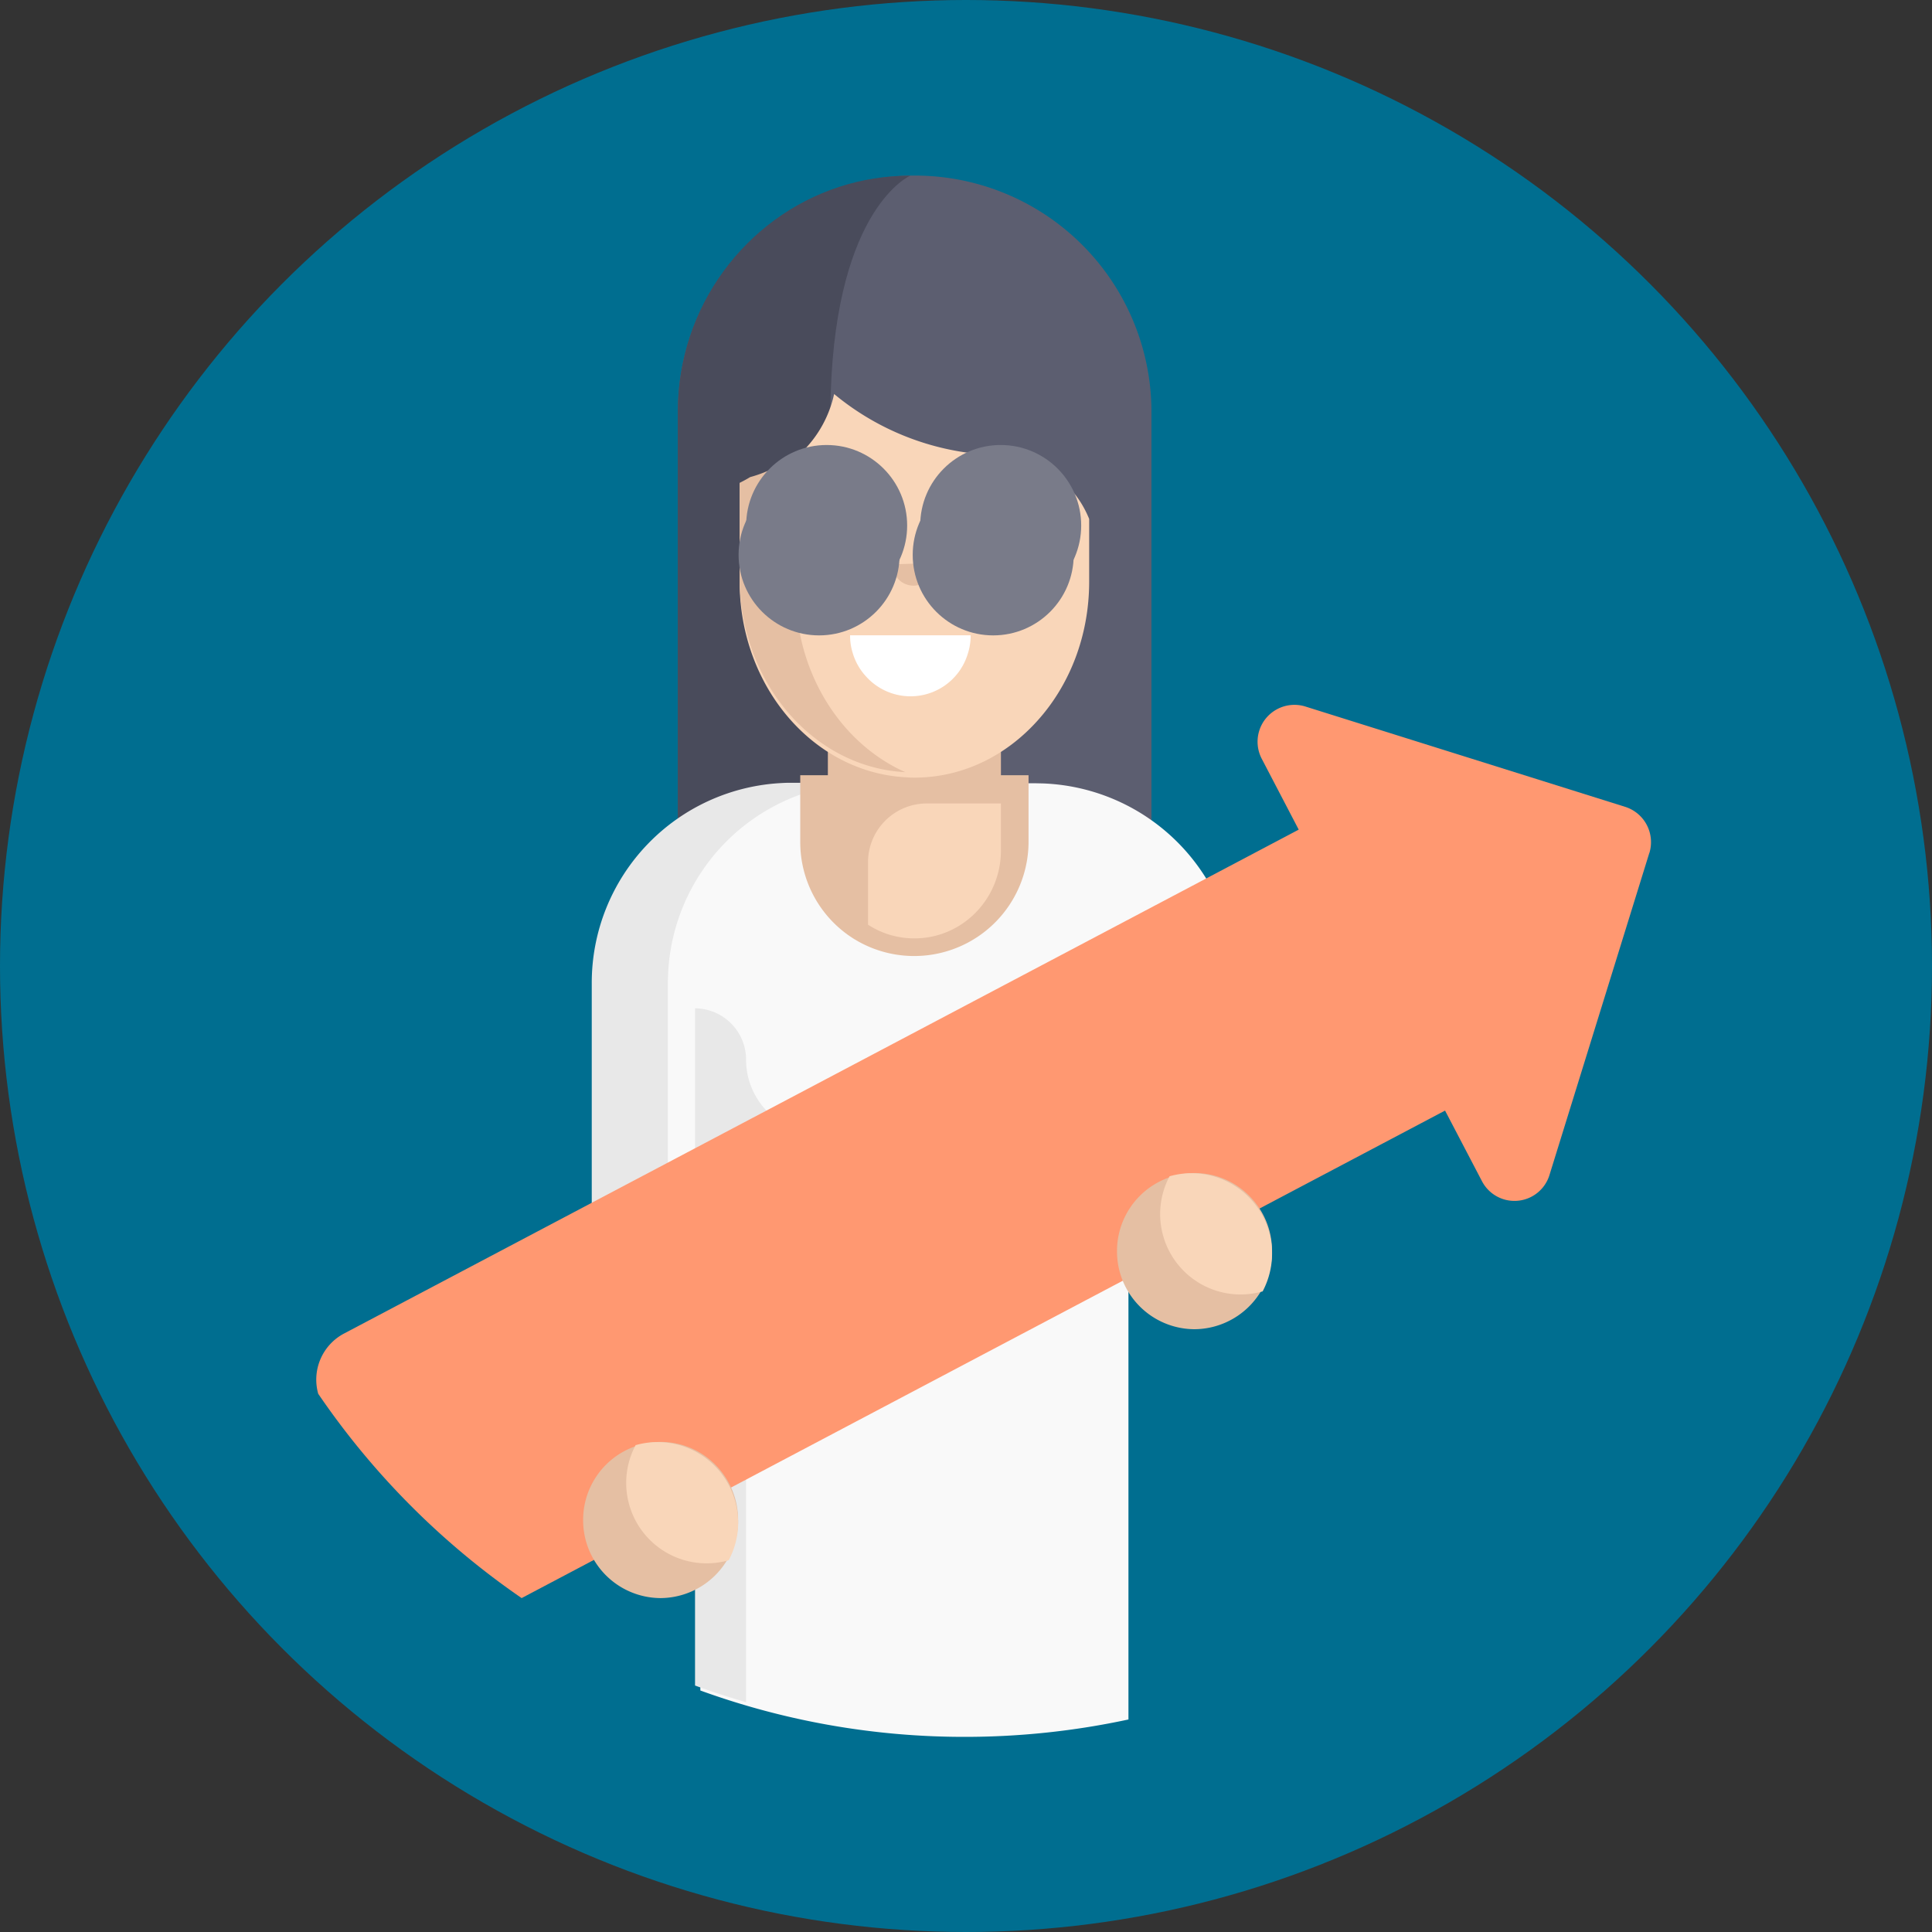 <svg xmlns="http://www.w3.org/2000/svg" width="24" height="24" viewBox="0 0 24 24">
    <rect x="0" y="0" width="24" height="24" fill="#333333" stroke="none"/>
    <g fill="none" fill-rule="nonzero">
        <circle cx="12" cy="12" r="12" fill="#006E90"/>
        <path fill="#5C5E70" d="M14.304 5.115v5.77l-.457-.215v.886H8.631v-.647l-.21.111V5.115c0-.653.213-1.257.575-1.744a2.948 2.948 0 0 1 2.366-1.19 2.938 2.938 0 0 1 2.942 2.934z"/>
        <path fill="#494B5B" d="M11.254 11.558l.024.105-1.807-.105-.844-.049v-.597l-.207.111V5.116c0-.653.21-1.257.566-1.744.355-.488.856-.86 1.437-1.05.279-.091.576-.14.885-.14 0 0-.913.389-.988 2.698-.068 2.1.78 5.992.934 6.678z"/>
        <g fill="#F9F9F9">
            <path d="M15.357 12.228l-2.953 2.633-5.043 3.94v-6.573A2.496 2.496 0 0 1 9.854 9.73h3.01l.09.002a2.495 2.495 0 0 1 2.403 2.496z"/>
            <path d="M14.018 11.186V21.36a9.65 9.65 0 0 1-2.034.216A9.603 9.603 0 0 1 8.7 21v-9.815a1.455 1.455 0 0 1 1.453-1.456h2.41a1.455 1.455 0 0 1 1.453 1.456z"/>
        </g>
        <path fill="#E8E8E8" d="M10.684 9.726l.09-.002h-.947c-.03 0-.06 0-.09.002a2.485 2.485 0 0 0-2.386 2.49v6.558h.946v-6.558a2.485 2.485 0 0 1 2.387-2.49z"/>
        <g fill="#E5BFA3">
            <path d="M12.777 9.63v.827a1.421 1.421 0 0 1-2.179 1.2 1.416 1.416 0 0 1-.657-1.2V9.63h2.836z"/>
            <path d="M12.434 8.663v1.794a1.076 1.076 0 1 1-2.15 0V8.663h2.15z"/>
        </g>
        <g fill="#F9D6B9">
            <path d="M12.434 9.981v.583c0 .604-.48 1.093-1.075 1.093-.212 0-.41-.062-.576-.17v-.77a.73.73 0 0 1 .723-.736h.928zM13.53 6.446v.78c0 .673-.243 1.281-.636 1.72-.393.441-.935.714-1.535.714-.034 0-.067-.001-.101-.004-1.152-.058-2.07-1.124-2.07-2.43v-1.22a1.47 1.47 0 0 0 .13-.031c.24-.066.427-.172.571-.293a1.432 1.432 0 0 0 .472-.784v-.004a3.298 3.298 0 0 0 1.892.753c.75.05 1.108.387 1.277.799z"/>
        </g>
        <g fill="#E5BFA3">
            <path d="M11.246 9.592c-1.145-.058-2.058-1.119-2.058-2.418V5.998a1.59 1.59 0 0 0 .13-.071c.239-.066.424-.172.567-.292v1.707c0 1.021.563 1.895 1.361 2.25zM11.608 6.995c0 .144-.105.272-.246.28a.263.263 0 0 1-.276-.265"/>
        </g>
        <path fill="#FFF" d="M12.058 7.892a.729.729 0 0 1-.034.224.743.743 0 0 1-1.265.288.735.735 0 0 1-.165-.288.729.729 0 0 1-.034-.224h1.498z"/>
        <g fill="#5C5E70">
            <path d="M12.696 6.815V6.32a.237.237 0 0 0-.24-.235.237.237 0 0 0-.239.235v.496c0 .13.107.235.24.235.132 0 .24-.105.24-.235zM10.061 6.319v.496c0 .13.107.235.24.235.132 0 .24-.105.24-.235V6.32a.237.237 0 0 0-.24-.235.237.237 0 0 0-.24.235z"/>
        </g>
        <g fill="#797B89" transform="translate(10.025 6.384)">
            <ellipse cx="2.406" cy=".144" rx="1" ry="1"/>
            <ellipse cx="2.313" cy=".509" rx="1" ry="1"/>
            <ellipse cx=".244" cy=".144" rx="1" ry="1"/>
            <ellipse cx=".15" cy=".509" rx="1" ry="1"/>
        </g>
        <path fill="#E8E8E8" d="M14.411 12.525l-.466 2.257H9.268v6.363a9.477 9.477 0 0 1-.632-.206h-.002v-8.413a.638.638 0 0 1 .634.637c0 .506.41.917.913.917h2.85c.504 0 .914-.411.914-.917v-.17c0-.258.208-.468.466-.468z"/>
        <path fill="#FF9871" d="M20.488 10.597l-1.24 4a.455.455 0 0 1-.838.077l-.459-.878L6.48 19.852a9.722 9.722 0 0 1-2.527-2.538.648.648 0 0 1 .32-.748l11.86-6.26-.459-.88a.458.458 0 0 1 .54-.65l3.975 1.247a.46.46 0 0 1 .3.574z"/>
        <path fill="#E5BFA3" d="M9.17 18.882a.97.97 0 0 1-.964.97.966.966 0 0 1-.962-.97.968.968 0 0 1 .963-.97c.531 0 .962.435.962.97z"/>
        <path fill="#F9D6B9" d="M9.17 18.912c0 .17-.043.33-.118.47a.999.999 0 0 1-1.156-1.43 1 1 0 0 1 1.273.96z"/>
        <path fill="#E5BFA3" d="M15.802 15.542a.97.97 0 0 1-.963.97.966.966 0 0 1-.963-.97.968.968 0 0 1 .963-.97c.532 0 .963.435.963.97z"/>
        <path fill="#F9D6B9" d="M15.802 15.572c0 .17-.043.33-.117.47a.999.999 0 0 1-1.156-1.43 1 1 0 0 1 1.273.96z"/>
    </g>
</svg>

